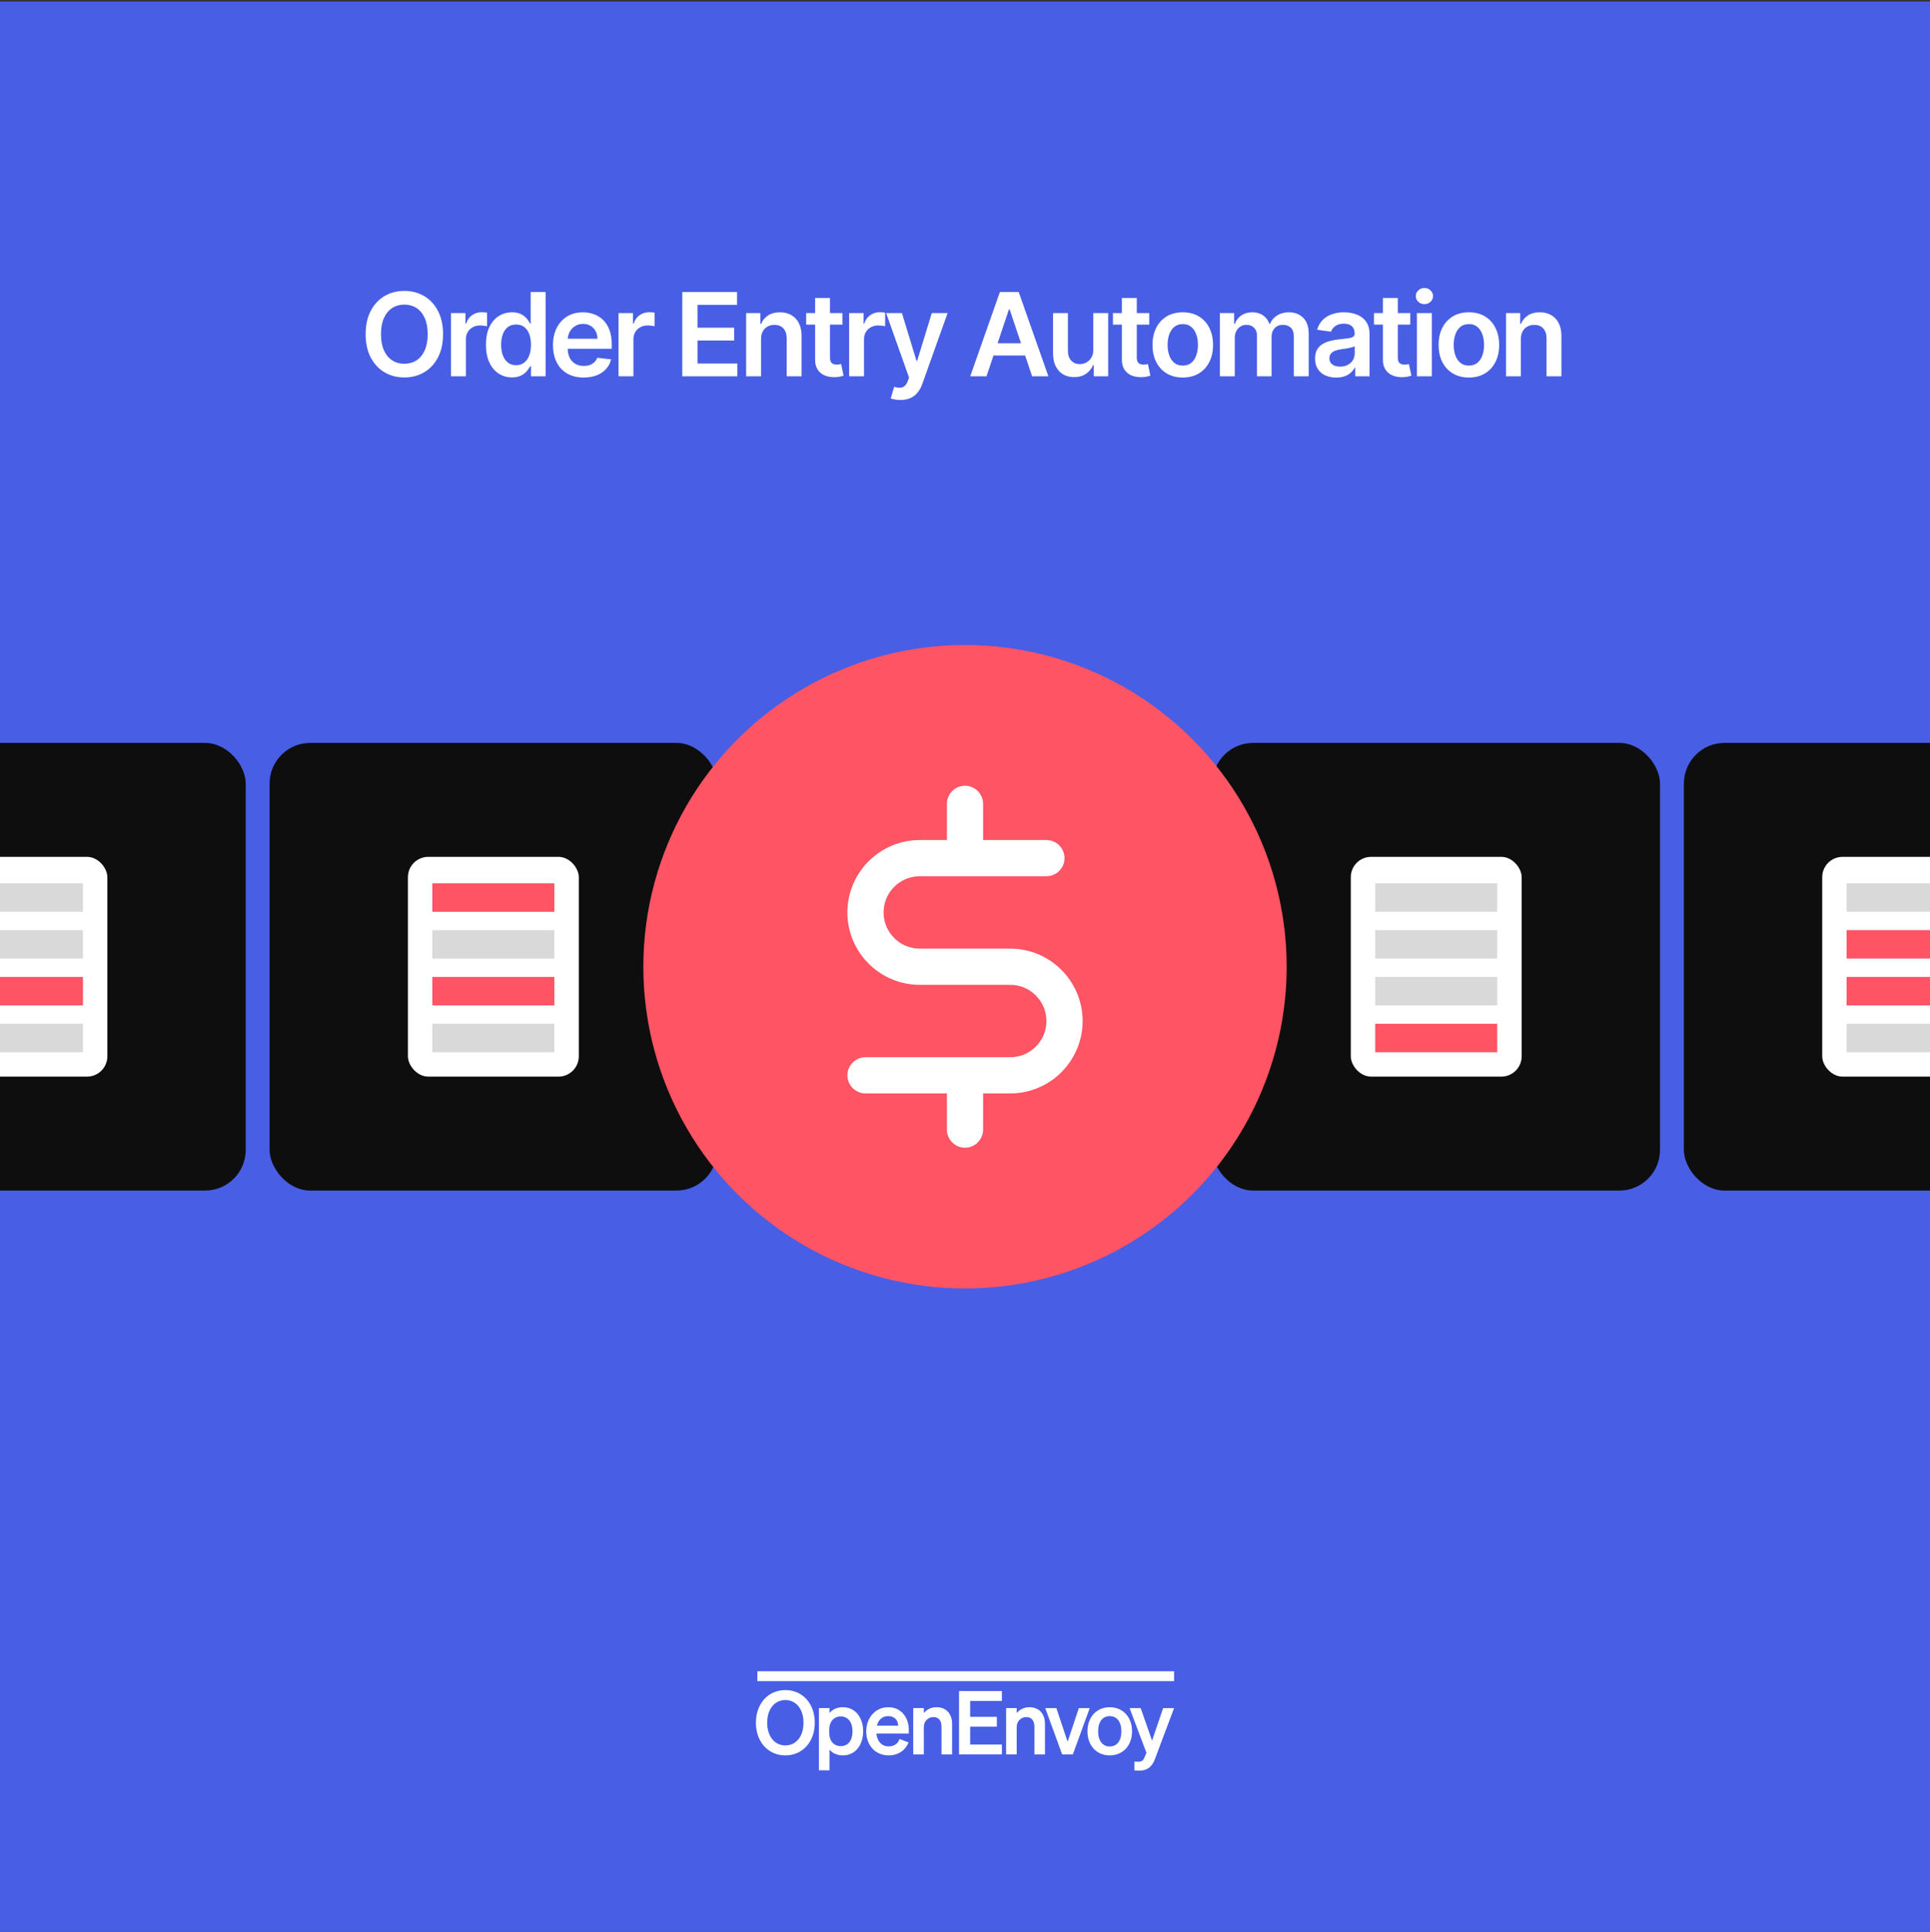 <svg width="1200" height="1201" viewBox="0 0 1200 1201" fill="none" xmlns="http://www.w3.org/2000/svg">
<rect x="0" y="0" width="1200" height="1201" fill="#333333" stroke="none"/>
<g clip-path="url(#clip0_7156_29901)">
<rect width="1200" height="1200" transform="translate(0 0.941)" fill="#475EE5"/>
<rect x="-125.5" y="461.802" width="278.277" height="278.277" rx="25.298" fill="#0E0E0E"/>
<rect x="-39.498" y="532.632" width="106.251" height="136.609" rx="12.649" fill="white"/>
<rect x="-24.324" y="549.07" width="75.894" height="17.709" fill="#D9D9D9"/>
<rect x="-24.324" y="578.164" width="75.894" height="17.709" fill="#D9D9D9"/>
<rect x="-24.324" y="607.261" width="75.894" height="17.709" fill="#FF5464"/>
<rect x="-24.324" y="636.374" width="75.894" height="17.709" fill="#D9D9D9"/>
<rect x="167.619" y="461.802" width="278.277" height="278.277" rx="25.298" fill="#0E0E0E"/>
<rect x="253.631" y="532.632" width="106.251" height="136.609" rx="12.649" fill="white"/>
<rect x="268.807" y="549.074" width="75.894" height="17.709" fill="#FF5464"/>
<rect x="268.807" y="578.168" width="75.894" height="17.709" fill="#D9D9D9"/>
<rect x="268.807" y="607.265" width="75.894" height="17.709" fill="#FF5464"/>
<rect x="268.807" y="636.378" width="75.894" height="17.709" fill="#D9D9D9"/>
<rect x="460.736" y="461.802" width="278.277" height="278.277" rx="25.298" fill="#FFA9B1"/>
<rect x="546.748" y="532.632" width="106.251" height="136.609" rx="12.649" fill="white"/>
<rect x="561.924" y="549.07" width="75.894" height="17.709" fill="#D9D9D9"/>
<rect x="561.924" y="578.164" width="75.894" height="17.709" fill="#D9D9D9"/>
<rect x="561.924" y="607.261" width="75.894" height="17.709" fill="#FF5464"/>
<rect x="561.924" y="636.374" width="75.894" height="17.709" fill="#D9D9D9"/>
<rect x="753.855" y="461.802" width="278.277" height="278.277" rx="25.298" fill="#0E0E0E"/>
<rect x="839.867" y="532.632" width="106.251" height="136.609" rx="12.649" fill="white"/>
<rect x="855.041" y="549.07" width="75.894" height="17.709" fill="#D9D9D9"/>
<rect x="855.041" y="578.164" width="75.894" height="17.709" fill="#D9D9D9"/>
<rect x="855.041" y="607.261" width="75.894" height="17.709" fill="#D9D9D9"/>
<rect x="855.041" y="636.374" width="75.894" height="17.709" fill="#FF5464"/>
<rect x="1046.97" y="461.802" width="278.277" height="278.277" rx="25.298" fill="#0E0E0E"/>
<rect x="1132.99" y="532.632" width="106.251" height="136.609" rx="12.649" fill="white"/>
<rect x="1148.16" y="549.07" width="75.894" height="17.709" fill="#D9D9D9"/>
<rect x="1148.16" y="578.164" width="75.894" height="17.709" fill="#FF5464"/>
<rect x="1148.16" y="607.261" width="75.894" height="17.709" fill="#FF5464"/>
<rect x="1148.16" y="636.374" width="75.894" height="17.709" fill="#D9D9D9"/>
<ellipse cx="600" cy="600.941" rx="200" ry="200" fill="#FF5464"/>
<path d="M571.877 544.688H650.627C656.814 544.688 661.877 539.626 661.877 533.438C661.877 527.251 656.814 522.188 650.627 522.188H611.252V499.688C611.252 493.501 606.189 488.438 600.002 488.438C593.814 488.438 588.752 493.501 588.752 499.688L588.752 522.188H571.877C547.059 522.188 526.877 542.382 526.877 567.188C526.877 591.995 547.059 612.188 571.877 612.188H628.127C640.536 612.188 650.627 622.28 650.627 634.688C650.627 647.097 640.536 657.188 628.127 657.188H538.127C531.939 657.188 526.877 662.251 526.877 668.438C526.877 674.626 531.939 679.688 538.127 679.688H588.752V702.188C588.752 708.376 593.814 713.438 600.002 713.438C606.189 713.438 611.252 708.376 611.252 702.188V679.688H628.127C652.944 679.688 673.127 659.495 673.127 634.688C673.127 609.882 652.944 589.688 628.127 589.688H571.877C559.468 589.688 549.377 579.597 549.377 567.188C549.377 554.78 559.468 544.688 571.877 544.688Z" fill="white"/>
<path d="M730 1038.89H470.912V1045.04H730V1038.89Z" fill="white"/>
<path d="M488.301 1050.57C498.931 1050.57 506.603 1058.91 506.603 1070.88C506.603 1082.84 498.931 1091.18 488.301 1091.18C477.671 1091.18 470 1082.84 470 1070.88C470 1058.91 477.671 1050.57 488.301 1050.57ZM488.301 1056.77C481.671 1056.77 477.013 1062.32 477.013 1070.88C477.013 1079.44 481.671 1084.98 488.301 1084.98C494.931 1084.98 499.589 1079.44 499.589 1070.88C499.589 1062.32 494.931 1056.77 488.301 1056.77Z" fill="white"/>
<path d="M515.751 1087.57V1100.46H509.176V1061.77H515.751V1064.85C517.559 1062.71 520.298 1061.23 524.026 1061.23C532.08 1061.23 536.684 1068.03 536.684 1076.21C536.684 1084.38 532.08 1091.19 524.026 1091.19C520.3 1091.19 517.559 1089.71 515.751 1087.57V1087.57ZM515.587 1077.09C515.587 1082.41 518.655 1085.43 522.711 1085.43C527.478 1085.43 530.054 1081.7 530.054 1076.21C530.054 1070.72 527.478 1066.99 522.711 1066.99C518.657 1066.99 515.587 1069.95 515.587 1075.38V1077.09V1077.09Z" fill="white"/>
<path d="M538.602 1076.21C538.602 1067.76 544.301 1061.23 552.301 1061.23C560.301 1061.23 565.068 1067.54 565.068 1075.44V1077.63H544.904C545.397 1082.57 548.355 1085.59 552.575 1085.59C555.808 1085.59 558.384 1083.94 559.26 1080.98L564.903 1083.12C562.875 1088.17 558.328 1091.19 552.574 1091.19C544.354 1091.19 538.602 1085.1 538.602 1076.21ZM545.232 1072.69H558.437C558.382 1069.51 556.409 1066.77 552.245 1066.77C548.848 1066.77 546.217 1068.8 545.232 1072.69Z" fill="white"/>
<path d="M567.809 1061.77H574.384V1064.85C576.027 1062.93 578.604 1061.23 582.329 1061.23C588.358 1061.23 591.974 1065.4 591.974 1071.6V1090.58H585.399V1073.52C585.399 1069.95 583.974 1067.37 580.357 1067.37C577.399 1067.37 574.385 1069.57 574.385 1073.68V1090.58H567.81V1061.77L567.809 1061.77Z" fill="white"/>
<path d="M622.927 1051.18V1057.33H603.201V1067.21H619.805V1073.35H603.201V1084.44H622.927V1090.58H596.297V1051.18H622.927Z" fill="white"/>
<path d="M625.561 1061.77H632.136V1064.85C633.779 1062.93 636.356 1061.23 640.081 1061.23C646.108 1061.23 649.725 1065.4 649.725 1071.6V1090.58H643.149V1073.52C643.149 1069.95 641.725 1067.37 638.108 1067.37C635.149 1067.37 632.136 1069.57 632.136 1073.68V1090.58H625.561V1061.77V1061.77Z" fill="white"/>
<path d="M660.408 1090.59L649.887 1061.78H656.791L663.804 1082.68L670.763 1061.78H677.558L667.037 1090.59H660.408Z" fill="white"/>
<path d="M690 1091.19C681.89 1091.19 676.137 1085.15 676.137 1076.21C676.137 1067.26 681.89 1061.23 690 1061.23C698.109 1061.23 703.863 1067.26 703.863 1076.21C703.863 1085.15 698.109 1091.19 690 1091.19ZM690 1085.65C694.438 1085.65 697.233 1082.08 697.233 1076.21C697.233 1070.33 694.438 1066.77 690 1066.77C685.562 1066.77 682.767 1070.33 682.767 1076.21C682.767 1082.08 685.562 1085.65 690 1085.65Z" fill="white"/>
<path d="M708.027 1100.68C706.657 1100.68 706.274 1100.63 705.343 1100.52V1094.98C706.219 1095.09 706.713 1095.14 707.535 1095.14C709.726 1095.14 710.768 1094.54 711.698 1092.23L712.794 1089.54L702.328 1061.78H709.232L716.3 1081.97L723.205 1061.78H730L718.165 1093.27C716.521 1097.66 714.001 1100.68 708.027 1100.68Z" fill="white"/>
<path d="M275.465 207.729C275.465 213.371 274.409 218.204 272.295 222.226C270.198 226.232 267.335 229.3 263.704 231.431C260.09 233.562 255.991 234.627 251.406 234.627C246.821 234.627 242.713 233.562 239.082 231.431C235.468 229.283 232.605 226.207 230.491 222.201C228.394 218.178 227.346 213.354 227.346 207.729C227.346 202.087 228.394 197.263 230.491 193.258C232.605 189.235 235.468 186.158 239.082 184.028C242.713 181.897 246.821 180.832 251.406 180.832C255.991 180.832 260.09 181.897 263.704 184.028C267.335 186.158 270.198 189.235 272.295 193.258C274.409 197.263 275.465 202.087 275.465 207.729ZM265.929 207.729C265.929 203.758 265.306 200.408 264.062 197.681C262.835 194.937 261.13 192.866 258.948 191.468C256.767 190.053 254.252 189.346 251.406 189.346C248.559 189.346 246.045 190.053 243.863 191.468C241.681 192.866 239.968 194.937 238.724 197.681C237.497 200.408 236.883 203.758 236.883 207.729C236.883 211.701 237.497 215.059 238.724 217.803C239.968 220.53 241.681 222.601 243.863 224.016C246.045 225.414 248.559 226.113 251.406 226.113C254.252 226.113 256.767 225.414 258.948 224.016C261.13 222.601 262.835 220.53 264.062 217.803C265.306 215.059 265.929 211.701 265.929 207.729ZM280.424 233.911V194.638H289.399V201.184H289.808C290.524 198.917 291.751 197.17 293.49 195.942C295.245 194.698 297.248 194.076 299.498 194.076C300.01 194.076 300.581 194.101 301.211 194.153C301.859 194.187 302.396 194.246 302.822 194.332V202.846C302.43 202.709 301.808 202.59 300.956 202.488C300.12 202.369 299.311 202.309 298.527 202.309C296.839 202.309 295.322 202.675 293.976 203.408C292.646 204.124 291.598 205.121 290.831 206.4C290.064 207.678 289.68 209.153 289.68 210.823V233.911H280.424ZM318.328 234.601C315.243 234.601 312.481 233.809 310.044 232.224C307.606 230.638 305.68 228.337 304.265 225.32C302.851 222.303 302.143 218.638 302.143 214.326C302.143 209.962 302.859 206.28 304.291 203.28C305.74 200.263 307.692 197.988 310.146 196.454C312.601 194.903 315.336 194.127 318.354 194.127C320.655 194.127 322.547 194.519 324.03 195.303C325.513 196.07 326.689 196.999 327.558 198.09C328.427 199.164 329.101 200.178 329.578 201.133H329.961V181.547H339.243V233.911H330.14V227.724H329.578C329.101 228.678 328.41 229.692 327.507 230.766C326.604 231.823 325.41 232.726 323.927 233.476C322.444 234.226 320.578 234.601 318.328 234.601ZM320.91 227.008C322.871 227.008 324.541 226.479 325.922 225.422C327.302 224.349 328.351 222.857 329.067 220.948C329.783 219.039 330.14 216.815 330.14 214.275C330.14 211.735 329.783 209.528 329.067 207.653C328.368 205.778 327.328 204.32 325.947 203.28C324.584 202.241 322.905 201.721 320.91 201.721C318.848 201.721 317.126 202.258 315.746 203.332C314.365 204.405 313.325 205.888 312.626 207.78C311.927 209.672 311.578 211.837 311.578 214.275C311.578 216.729 311.927 218.92 312.626 220.846C313.342 222.755 314.39 224.263 315.771 225.371C317.169 226.462 318.882 227.008 320.91 227.008ZM362.892 234.678C358.955 234.678 355.554 233.86 352.69 232.224C349.844 230.57 347.653 228.235 346.119 225.218C344.585 222.184 343.818 218.613 343.818 214.505C343.818 210.465 344.585 206.92 346.119 203.869C347.67 200.8 349.835 198.414 352.614 196.709C355.392 194.988 358.656 194.127 362.406 194.127C364.827 194.127 367.111 194.519 369.259 195.303C371.423 196.07 373.332 197.263 374.986 198.883C376.656 200.502 377.969 202.565 378.923 205.07C379.878 207.559 380.355 210.525 380.355 213.968V216.806H348.165V210.567H371.483C371.466 208.795 371.082 207.218 370.332 205.837C369.582 204.44 368.534 203.34 367.187 202.539C365.858 201.738 364.307 201.337 362.534 201.337C360.642 201.337 358.98 201.797 357.548 202.718C356.116 203.621 355 204.815 354.199 206.297C353.415 207.763 353.014 209.374 352.997 211.13V216.576C352.997 218.86 353.415 220.82 354.25 222.457C355.085 224.076 356.253 225.32 357.753 226.19C359.253 227.042 361.009 227.468 363.02 227.468C364.366 227.468 365.585 227.28 366.676 226.905C367.767 226.513 368.713 225.942 369.514 225.192C370.315 224.442 370.92 223.513 371.33 222.405L379.972 223.377C379.426 225.661 378.386 227.655 376.852 229.36C375.335 231.047 373.392 232.36 371.023 233.297C368.653 234.218 365.943 234.678 362.892 234.678ZM384.585 233.911V194.638H393.56V201.184H393.969C394.685 198.917 395.912 197.17 397.651 195.942C399.406 194.698 401.409 194.076 403.659 194.076C404.171 194.076 404.742 194.101 405.372 194.153C406.02 194.187 406.557 194.246 406.983 194.332V202.846C406.591 202.709 405.969 202.59 405.117 202.488C404.281 202.369 403.472 202.309 402.688 202.309C401 202.309 399.483 202.675 398.137 203.408C396.807 204.124 395.759 205.121 394.992 206.4C394.225 207.678 393.841 209.153 393.841 210.823V233.911H384.585ZM424.201 233.911V181.547H458.258V189.499H433.686V203.715H456.493V211.667H433.686V225.959H458.462V233.911H424.201ZM473.182 210.9V233.911H463.926V194.638H472.773V201.312H473.233C474.136 199.113 475.577 197.366 477.554 196.07C479.548 194.775 482.011 194.127 484.943 194.127C487.653 194.127 490.014 194.707 492.025 195.866C494.054 197.025 495.622 198.704 496.73 200.903C497.855 203.101 498.409 205.769 498.392 208.905V233.911H489.136V210.337C489.136 207.712 488.454 205.658 487.091 204.175C485.744 202.692 483.878 201.951 481.491 201.951C479.872 201.951 478.432 202.309 477.17 203.025C475.926 203.724 474.946 204.738 474.23 206.067C473.531 207.397 473.182 209.008 473.182 210.9ZM523.812 194.638V201.797H501.235V194.638H523.812ZM506.809 185.229H516.065V222.099C516.065 223.343 516.252 224.297 516.627 224.962C517.019 225.61 517.531 226.053 518.161 226.292C518.792 226.53 519.491 226.65 520.258 226.65C520.837 226.65 521.366 226.607 521.843 226.522C522.337 226.437 522.712 226.36 522.968 226.292L524.528 233.528C524.033 233.698 523.326 233.886 522.406 234.09C521.502 234.295 520.394 234.414 519.082 234.448C516.763 234.516 514.675 234.167 512.817 233.4C510.96 232.616 509.485 231.405 508.394 229.769C507.32 228.133 506.792 226.087 506.809 223.633V185.229ZM527.953 233.911V194.638H536.927V201.184H537.336C538.052 198.917 539.279 197.17 541.018 195.942C542.774 194.698 544.776 194.076 547.026 194.076C547.538 194.076 548.109 194.101 548.739 194.153C549.387 194.187 549.924 194.246 550.35 194.332V202.846C549.958 202.709 549.336 202.59 548.484 202.488C547.649 202.369 546.839 202.309 546.055 202.309C544.367 202.309 542.85 202.675 541.504 203.408C540.174 204.124 539.126 205.121 538.359 206.4C537.592 207.678 537.208 209.153 537.208 210.823V233.911H527.953ZM559.848 248.638C558.586 248.638 557.419 248.536 556.345 248.332C555.288 248.144 554.444 247.922 553.813 247.667L555.961 240.457C557.308 240.849 558.51 241.036 559.566 241.019C560.623 241.002 561.552 240.67 562.353 240.022C563.171 239.391 563.862 238.334 564.424 236.851L565.217 234.729L550.975 194.638H560.794L569.845 224.297H570.254L579.331 194.638H589.174L573.45 238.667C572.717 240.746 571.745 242.528 570.535 244.011C569.325 245.511 567.842 246.653 566.086 247.437C564.348 248.238 562.268 248.638 559.848 248.638ZM613.372 233.911H603.247L621.682 181.547H633.392L651.852 233.911H641.727L627.741 192.286H627.332L613.372 233.911ZM613.704 213.38H641.318V220.999H613.704V213.38ZM679.771 217.394V194.638H689.027V233.911H680.053V226.931H679.643C678.757 229.13 677.3 230.928 675.271 232.326C673.26 233.724 670.78 234.422 667.831 234.422C665.257 234.422 662.982 233.851 661.004 232.709C659.044 231.55 657.51 229.871 656.402 227.672C655.294 225.457 654.74 222.78 654.74 219.644V194.638H663.996V218.212C663.996 220.701 664.678 222.678 666.041 224.144C667.405 225.61 669.195 226.343 671.411 226.343C672.774 226.343 674.095 226.011 675.374 225.346C676.652 224.681 677.7 223.692 678.518 222.38C679.354 221.05 679.771 219.388 679.771 217.394ZM714.556 194.638V201.797H691.979V194.638H714.556ZM697.553 185.229H706.808V222.099C706.808 223.343 706.996 224.297 707.371 224.962C707.763 225.61 708.274 226.053 708.905 226.292C709.536 226.53 710.235 226.65 711.002 226.65C711.581 226.65 712.11 226.607 712.587 226.522C713.081 226.437 713.456 226.36 713.712 226.292L715.271 233.528C714.777 233.698 714.07 233.886 713.149 234.09C712.246 234.295 711.138 234.414 709.825 234.448C707.507 234.516 705.419 234.167 703.561 233.4C701.703 232.616 700.229 231.405 699.138 229.769C698.064 228.133 697.536 226.087 697.553 223.633V185.229ZM735.405 234.678C731.57 234.678 728.246 233.834 725.434 232.147C722.621 230.459 720.439 228.099 718.888 225.065C717.354 222.03 716.587 218.485 716.587 214.428C716.587 210.371 717.354 206.817 718.888 203.766C720.439 200.715 722.621 198.346 725.434 196.658C728.246 194.971 731.57 194.127 735.405 194.127C739.24 194.127 742.564 194.971 745.377 196.658C748.189 198.346 750.362 200.715 751.897 203.766C753.448 206.817 754.223 210.371 754.223 214.428C754.223 218.485 753.448 222.03 751.897 225.065C750.362 228.099 748.189 230.459 745.377 232.147C742.564 233.834 739.24 234.678 735.405 234.678ZM735.456 227.263C737.536 227.263 739.274 226.692 740.672 225.55C742.07 224.391 743.11 222.84 743.791 220.897C744.49 218.954 744.84 216.789 744.84 214.403C744.84 211.999 744.49 209.826 743.791 207.883C743.11 205.922 742.07 204.363 740.672 203.204C739.274 202.045 737.536 201.465 735.456 201.465C733.326 201.465 731.553 202.045 730.138 203.204C728.74 204.363 727.692 205.922 726.993 207.883C726.311 209.826 725.97 211.999 725.97 214.403C725.97 216.789 726.311 218.954 726.993 220.897C727.692 222.84 728.74 224.391 730.138 225.55C731.553 226.692 733.326 227.263 735.456 227.263ZM758.479 233.911V194.638H767.326V201.312H767.786C768.604 199.062 769.959 197.306 771.851 196.045C773.743 194.766 776.002 194.127 778.627 194.127C781.286 194.127 783.527 194.775 785.351 196.07C787.192 197.349 788.488 199.096 789.238 201.312H789.647C790.516 199.13 791.982 197.391 794.044 196.096C796.124 194.783 798.587 194.127 801.434 194.127C805.047 194.127 807.996 195.269 810.28 197.553C812.564 199.837 813.706 203.17 813.706 207.55V233.911H804.425V208.982C804.425 206.545 803.777 204.763 802.482 203.638C801.187 202.496 799.601 201.925 797.726 201.925C795.493 201.925 793.746 202.624 792.485 204.022C791.24 205.403 790.618 207.201 790.618 209.417V233.911H781.542V208.599C781.542 206.57 780.928 204.951 779.701 203.741C778.49 202.53 776.905 201.925 774.945 201.925C773.615 201.925 772.405 202.266 771.314 202.948C770.223 203.613 769.354 204.559 768.706 205.786C768.059 206.996 767.735 208.411 767.735 210.03V233.911H758.479ZM830.797 234.704C828.309 234.704 826.067 234.261 824.073 233.374C822.096 232.471 820.528 231.141 819.368 229.386C818.226 227.63 817.655 225.465 817.655 222.891C817.655 220.675 818.064 218.843 818.883 217.394C819.701 215.945 820.817 214.786 822.232 213.917C823.647 213.047 825.241 212.391 827.013 211.948C828.803 211.488 830.653 211.155 832.562 210.951C834.863 210.712 836.729 210.499 838.161 210.312C839.593 210.107 840.633 209.8 841.28 209.391C841.945 208.965 842.278 208.309 842.278 207.422V207.269C842.278 205.343 841.707 203.851 840.564 202.795C839.422 201.738 837.778 201.209 835.63 201.209C833.363 201.209 831.564 201.704 830.235 202.692C828.922 203.681 828.036 204.849 827.576 206.195L818.934 204.968C819.616 202.582 820.741 200.587 822.309 198.985C823.877 197.366 825.795 196.155 828.062 195.354C830.329 194.536 832.834 194.127 835.579 194.127C837.471 194.127 839.354 194.349 841.229 194.792C843.104 195.235 844.817 195.968 846.368 196.991C847.92 197.996 849.164 199.369 850.101 201.107C851.056 202.846 851.533 205.019 851.533 207.627V233.911H842.635V228.516H842.329C841.766 229.607 840.974 230.63 839.951 231.584C838.945 232.522 837.675 233.28 836.141 233.86C834.624 234.422 832.843 234.704 830.797 234.704ZM833.201 227.903C835.059 227.903 836.67 227.536 838.033 226.803C839.397 226.053 840.445 225.065 841.178 223.837C841.928 222.61 842.303 221.272 842.303 219.823V215.195C842.013 215.434 841.519 215.655 840.82 215.86C840.138 216.065 839.371 216.244 838.519 216.397C837.667 216.55 836.823 216.687 835.988 216.806C835.153 216.925 834.428 217.028 833.814 217.113C832.434 217.3 831.198 217.607 830.107 218.033C829.016 218.459 828.155 219.056 827.525 219.823C826.894 220.573 826.579 221.545 826.579 222.738C826.579 224.442 827.201 225.729 828.445 226.599C829.689 227.468 831.275 227.903 833.201 227.903ZM876.851 194.638V201.797H854.274V194.638H876.851ZM859.848 185.229H869.104V222.099C869.104 223.343 869.291 224.297 869.666 224.962C870.058 225.61 870.57 226.053 871.2 226.292C871.831 226.53 872.53 226.65 873.297 226.65C873.876 226.65 874.405 226.607 874.882 226.522C875.376 226.437 875.751 226.36 876.007 226.292L877.567 233.528C877.072 233.698 876.365 233.886 875.445 234.09C874.541 234.295 873.433 234.414 872.121 234.448C869.803 234.516 867.714 234.167 865.857 233.4C863.999 232.616 862.524 231.405 861.433 229.769C860.359 228.133 859.831 226.087 859.848 223.633V185.229ZM880.992 233.911V194.638H890.247V233.911H880.992ZM885.645 189.065C884.179 189.065 882.918 188.579 881.861 187.607C880.804 186.619 880.276 185.434 880.276 184.053C880.276 182.655 880.804 181.471 881.861 180.499C882.918 179.511 884.179 179.016 885.645 179.016C887.128 179.016 888.389 179.511 889.429 180.499C890.486 181.471 891.014 182.655 891.014 184.053C891.014 185.434 890.486 186.619 889.429 187.607C888.389 188.579 887.128 189.065 885.645 189.065ZM913.296 234.678C909.461 234.678 906.137 233.834 903.324 232.147C900.512 230.459 898.33 228.099 896.779 225.065C895.245 222.03 894.478 218.485 894.478 214.428C894.478 210.371 895.245 206.817 896.779 203.766C898.33 200.715 900.512 198.346 903.324 196.658C906.137 194.971 909.461 194.127 913.296 194.127C917.131 194.127 920.455 194.971 923.267 196.658C926.08 198.346 928.253 200.715 929.787 203.766C931.338 206.817 932.114 210.371 932.114 214.428C932.114 218.485 931.338 222.03 929.787 225.065C928.253 228.099 926.08 230.459 923.267 232.147C920.455 233.834 917.131 234.678 913.296 234.678ZM913.347 227.263C915.426 227.263 917.165 226.692 918.563 225.55C919.96 224.391 921 222.84 921.682 220.897C922.381 218.954 922.73 216.789 922.73 214.403C922.73 211.999 922.381 209.826 921.682 207.883C921 205.922 919.96 204.363 918.563 203.204C917.165 202.045 915.426 201.465 913.347 201.465C911.216 201.465 909.443 202.045 908.029 203.204C906.631 204.363 905.583 205.922 904.884 207.883C904.202 209.826 903.861 211.999 903.861 214.403C903.861 216.789 904.202 218.954 904.884 220.897C905.583 222.84 906.631 224.391 908.029 225.55C909.443 226.692 911.216 227.263 913.347 227.263ZM945.625 210.9V233.911H936.37V194.638H945.216V201.312H945.677C946.58 199.113 948.02 197.366 949.998 196.07C951.992 194.775 954.455 194.127 957.387 194.127C960.097 194.127 962.458 194.707 964.469 195.866C966.498 197.025 968.066 198.704 969.174 200.903C970.299 203.101 970.853 205.769 970.836 208.905V233.911H961.58V210.337C961.58 207.712 960.898 205.658 959.535 204.175C958.188 202.692 956.321 201.951 953.935 201.951C952.316 201.951 950.875 202.309 949.614 203.025C948.37 203.724 947.39 204.738 946.674 206.067C945.975 207.397 945.625 209.008 945.625 210.9Z" fill="white"/>
</g>
<defs>
<clipPath id="clip0_7156_29901">
<rect width="1200" height="1200" fill="white" transform="translate(0 0.941)"/>
</clipPath>
</defs>
</svg>
